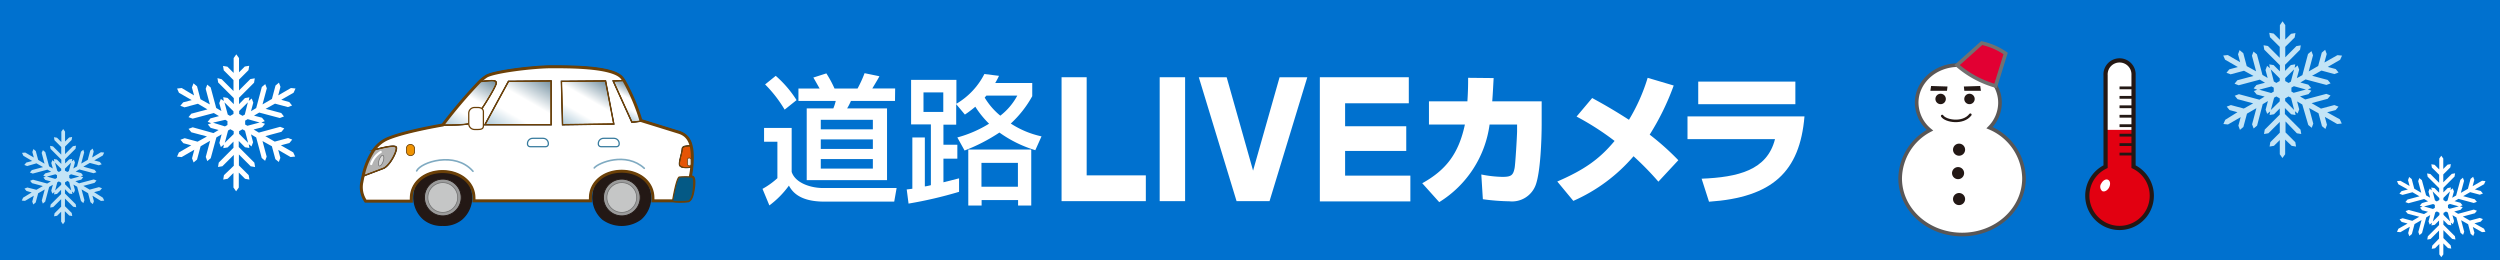 <svg xmlns="http://www.w3.org/2000/svg" xmlns:xlink="http://www.w3.org/1999/xlink" viewBox="0 0 480 50"><defs><linearGradient id="名称未設定グラデーション_2" x1="87.2" y1="25.22" x2="93.32" y2="14.62" gradientUnits="userSpaceOnUse"><stop offset="0" stop-color="#afcad9"/><stop offset="0.32" stop-color="#fff"/><stop offset="0.59" stop-color="#fff"/><stop offset="1" stop-color="#7793a3"/></linearGradient><linearGradient id="名称未設定グラデーション_2-2" x1="97.78" y1="26.62" x2="104.57" y2="14.85" xlink:href="#名称未設定グラデーション_2"/><linearGradient id="名称未設定グラデーション_2-3" x1="109.79" y1="24.96" x2="115.47" y2="15.11" xlink:href="#名称未設定グラデーション_2"/><linearGradient id="名称未設定グラデーション_2-4" x1="118.98" y1="22.07" x2="122.05" y2="16.75" xlink:href="#名称未設定グラデーション_2"/><clipPath id="clip-path"><path d="M409.64,32V14.45a2.69,2.69,0,1,0-5.37,0V32a6.19,6.19,0,1,0,5.37,0Z" style="fill:none;stroke:#231815;stroke-miterlimit:10;stroke-width:0.807px"/></clipPath></defs><title>yuki_title</title><g style="isolation:isolate"><g id="レイヤー_3" data-name="レイヤー 3"><rect x="-195" y="-3" width="870" height="56" style="fill:#0071cf"/><path d="M53.93,27.9l1.64-.44.54-.66-.8-.3-2.56.69,0,0-1.81-1.05,3.1-.83.54-.66-.8-.3L49.7,25.46l-1-.6,1.64-.43.54-.66-.69-.26.65-.25-.54-.66-1.53-.4,1-.59,3.95,1.05.8-.3L54,21.7l-3-.8,1.8-1,2.48.66.8-.3-.54-.66L54,19.16l2.37-1.36.37-.81-.88-.09-2.44,1.41.43-1.64-.29-.8-.66.55L52.21,19v0L50.4,20.05l.83-3.1-.3-.8-.66.55-1.08,4.05-1,.6.44-1.64-.3-.8-.57.47.12-.69-.85.14L45.89,20V18.77l2.89-2.89.14-.84-.85.14-2.18,2.18V15.29l1.82-1.82.14-.84-.85.14-1.11,1.11V11.15l-.52-.72-.51.72V14l-1.2-1.2-.84-.14.14.84,1.87,1.88h0v2.1l-2.27-2.27L41.75,15l.14.84,3,3V20l-1.2-1.2-.84-.14.12.73L42.4,19l-.3.8.41,1.52-1-.59-1.06-3.94-.66-.54-.3.8.8,3-1.8-1-.66-2.48L37.15,16l-.3.8.41,1.52L34.89,16.9,34,17l.36.81,2.45,1.41-1.64.43-.55.66.8.3L38,19.92v0L39.83,21l-3.1.83-.54.66.8.29,4.06-1.08,1,.59-1.64.44-.54.66.69.26-.65.24.54.66,1.53.41-1,.59L37,24.44l-.8.3.54.66,3,.8-1.8,1-2.48-.67-.8.3.54.66,1.52.41-2.37,1.37-.36.8.88.09,2.44-1.41-.44,1.64.3.8.66-.55.69-2.56v0l1.82-1.05-.83,3.1.29.8.66-.55,1.09-4,1-.59-.43,1.64.29.8.58-.48-.12.69.84-.14,1.12-1.12v1.19L42,31.22l-.14.84.84-.14,2.19-2.18v2.08L43,33.63l-.14.85.84-.15,1.12-1.11V36l.51.73.52-.73V33.13l1.2,1.2.84.15-.14-.85-1.88-1.87h0v-2.1l2.27,2.27.84.14-.14-.84-3-3V27.07l1.2,1.2.84.14-.12-.73.53.44.3-.8-.4-1.52,1,.59,1.06,3.94.65.55.3-.8-.8-3,1.8,1,.67,2.48.66.54.3-.79-.41-1.53,2.37,1.37.88-.09-.37-.8Zm-4.07-4.38-2.36.63,0,0-.43-.24v-.75l.49-.28Zm-2.27-3.87L47,22v0l-.43.24-.65-.37v-.56Zm-4.49,0,1.73,1.73h0v.5l-.65.37L43.73,22Zm-2.21,3.9L43.25,23l0,0,.42.25v.75l-.48.27Zm2.27,3.87.63-2.36v0l.43-.25.65.37v.56Zm4.48,0-1.73-1.73h0v-.5l.65-.37.48.28Z" style="fill:#fff"/><path d="M18.07,36.9l1.13-.31.38-.45L19,35.93l-1.78.48h0L16,35.69l2.15-.58.38-.45L18,34.45l-2.82.75-.71-.41,1.14-.3.37-.46-.48-.18.45-.17-.37-.45-1.06-.29.71-.41,2.74.73.55-.2-.37-.46L16,32l1.25-.72,1.73.46.55-.2-.38-.46-1.05-.28,1.64-.95.26-.56-.62-.06-1.69,1,.3-1.14-.2-.56-.46.38-.48,1.78v0l-1.26.72.57-2.15L16,28.75l-.45.37-.76,2.82-.71.41.31-1.14-.21-.55-.4.33.08-.48-.58.1-.78.77v-.82l2-2,.09-.59-.58.1-1.52,1.52V28.14l1.26-1.26.1-.58-.58.1-.78.77v-1.9l-.36-.5-.35.5v2l-.84-.83-.58-.1.1.58,1.3,1.31h0v1.46l-1.58-1.58L9.61,28l.1.59,2.06,2.06v.82l-.84-.83-.58-.1.08.51-.37-.31-.21.55.29,1.06-.71-.41-.74-2.74-.45-.37L8,29.35l.55,2.08L7.33,30.7,6.87,29l-.45-.38-.21.56.28,1.06-1.64-.95-.62.06.26.56,1.69,1-1.13.3-.38.46.55.21L7,31.36H7l1.27.72-2.16.58-.37.46.55.21,2.82-.76.71.41-1.14.31-.37.45.48.18-.46.17.38.46,1.06.28-.71.41L6.33,34.5l-.55.21.37.46,2.08.55L7,36.44,5.25,36l-.55.21.38.45,1,.29-1.64,1-.26.56.62.06,1.69-1-.3,1.14.2.55.46-.38.48-1.77v0l1.26-.73-.57,2.15.21.56.45-.38.76-2.82.71-.41-.31,1.14.21.56.4-.33-.08.48.58-.1.78-.78v.82l-2,2-.09.58.58-.1,1.52-1.51v1.44l-1.26,1.26-.1.59.58-.1.78-.78v1.9l.35.51.36-.51v-2l.84.83.58.1-.1-.59-1.3-1.3h0V38.12l1.58,1.57.58.1-.1-.58-2.06-2.06v-.82l.84.83.58.1-.08-.51.37.31.21-.56-.29-1.06.71.41.74,2.74L16,39l.21-.56-.55-2.07,1.25.72.46,1.72.45.38.21-.55-.28-1.06,1.64,1,.62-.06-.26-.56Zm-2.83-3-1.64.44h0l-.3-.17v-.52l.34-.19Zm-1.58-2.69-.44,1.64v0l-.3.17-.45-.26v-.38Zm-3.11,0,1.2,1.21h0v.34l-.45.26L11,32.81ZM9,33.9l1.64-.44h0l.3.17v.52l-.34.2Zm1.58,2.69L11,35v0l.3-.17.45.26v.39Zm3.11,0-1.2-1.2h0V35l.45-.26.34.2Z" style="fill:#c3e4f6"/><path d="M446.81,21.56l1.64-.43.54-.66-.8-.3-2.56.68,0,0-1.81-1.05,3.09-.83.55-.65-.8-.3-4.06,1.08-1-.59,1.64-.44.54-.66-.69-.25.65-.25-.55-.66-1.52-.41,1-.59,4,1.06.8-.3-.55-.66-3-.8,1.8-1,2.48.67.8-.3-.54-.66-1.53-.41,2.37-1.37.37-.8-.88-.09L446.29,12l.44-1.64-.3-.8-.65.55-.69,2.56v0l-1.82,1.05.83-3.1-.3-.8-.66.55-1.08,4.05L441,15l.44-1.63-.3-.8-.57.47.12-.69-.85.14-1.11,1.12V12.44l2.88-2.89.14-.84-.84.14L438.77,11V9l1.81-1.81.15-.84-.85.14-1.11,1.11V4.82l-.52-.73-.51.73V7.64l-1.2-1.2-.84-.14.14.84L437.71,9h0v2.1l-2.27-2.27-.84-.14.14.84,3,3V13.7l-1.2-1.2-.84-.14.12.73-.54-.44-.3.8.41,1.52-1-.59-1.06-3.94-.66-.54-.3.79.8,3-1.8-1-.66-2.48L430,9.62l-.3.8.41,1.52-2.37-1.37-.88.09.36.8,2.45,1.41-1.64.44-.55.66.8.3,2.57-.69v0l1.82,1-3.1.83-.54.66.8.3,4.05-1.08,1,.59-1.64.44-.54.65.69.26-.65.25.54.66,1.53.4-1,.6-3.94-1.06-.8.3.54.66,3,.8-1.8,1-2.48-.67-.8.3.54.66,1.52.41L427.25,23l-.36.81.88.09,2.44-1.41-.44,1.64.3.8.66-.55.69-2.56v0l1.81-1.05-.83,3.1.3.8.66-.55L434.44,20l1-.6L435,21.06l.3.8.57-.47-.11.69.84-.14,1.12-1.12V22l-2.89,2.89-.14.84.84-.14,2.19-2.18v2.07l-1.82,1.82-.14.84.84-.14,1.12-1.11v2.73l.51.72.52-.72V26.8L440,28l.84.14-.14-.84-1.88-1.88h0v-2.1L441,25.59l.84.14-.14-.84-3-3V20.74l1.2,1.2.84.14-.12-.73.53.44.3-.8-.41-1.52,1,.59L443.19,24l.66.54.3-.8-.8-3,1.8,1,.67,2.48.66.54.3-.8-.41-1.52,2.37,1.37.88-.09-.37-.81Zm-4.07-4.37-2.36.63,0,0-.43-.25v-.75l.48-.27Zm-2.27-3.87-.63,2.36v0l-.43.25-.65-.37V15Zm-4.49,0,1.73,1.73h0v.5l-.65.37-.48-.28Zm-2.21,3.9,2.36-.63v0l.43.24v.75l-.48.28ZM436,21.12l.63-2.36v0l.43-.24.65.37v.56Zm4.48,0-1.73-1.73h0v-.5l.65-.37.48.27Z" style="fill:#c3e4f6"/><path d="M475.09,42.88l1.22-.33.41-.49-.6-.22-1.91.51h0l-1.35-.78,2.31-.62.4-.49-.6-.22-3,.81-.76-.44,1.22-.33.41-.49-.52-.19.49-.18-.41-.49-1.13-.31.76-.44,2.93.79.6-.22-.41-.49-2.22-.6,1.34-.77,1.85.49.6-.22-.41-.49-1.13-.3,1.76-1,.27-.6-.65-.07-1.82,1.05.33-1.22-.23-.59-.49.4-.51,1.91v0l-1.36.78.62-2.31-.22-.6-.49.41-.81,3-.76.44.33-1.22-.23-.6-.42.35.08-.51-.62.11-.83.83v-.88l2.14-2.15.11-.63-.63.11L469.11,35V33.49l1.35-1.35.1-.63-.62.1-.83.83v-2l-.39-.54-.38.54v2.1l-.9-.9-.62-.1.1.63,1.4,1.39h0V35.1l-1.69-1.69L466,33.3l.11.63,2.21,2.21V37l-.9-.89-.62-.11.09.55-.4-.33-.22.59.3,1.14-.76-.44L465,34.59l-.49-.4-.22.59.59,2.23-1.34-.78-.49-1.85-.49-.4-.22.6.3,1.13-1.76-1-.66.07.27.6,1.82,1-1.22.32-.4.49.59.23,1.91-.51v0l1.35.78-2.3.62-.41.49.6.22,3-.81.76.44L465,39l-.4.49.51.19-.48.19.4.49,1.14.3-.76.44-2.94-.79-.6.23.41.49,2.22.59-1.34.78-1.85-.5-.59.22.4.49,1.14.31-1.77,1-.27.6.66.06,1.81-1.05-.32,1.22.22.6.49-.41.51-1.91h0l1.35-.78-.62,2.3.22.6.49-.41.81-3,.76-.44-.32,1.22.22.6.43-.35-.09.51.63-.11.83-.83v.88l-2.15,2.15-.11.63.63-.11,1.63-1.62v1.54L467,47.15l-.11.62.63-.1.83-.83v2l.38.53.39-.53v-2.1l.89.89.63.1-.11-.62-1.4-1.4h0V44.19l1.68,1.68.63.11-.1-.63-2.21-2.21v-.88l.89.89.63.11-.1-.54.4.33.23-.6-.31-1.14.76.44.79,2.94.49.4.22-.59-.59-2.22,1.34.77.49,1.85.49.4.23-.59-.31-1.14,1.77,1,.65-.06-.27-.6Zm-3-3.26-1.76.47h0l-.32-.18v-.56l.36-.2Zm-1.69-2.88-.47,1.76h0l-.32.19-.48-.28V38Zm-3.34,0,1.29,1.29h0v.37l-.49.28-.35-.21Zm-1.65,2.9,1.76-.47h0l.32.18v.56l-.36.21Zm1.69,2.89.47-1.76v0l.31-.18.49.27v.42Zm3.34,0-1.29-1.28h0v-.37l.48-.27.36.2Z" style="fill:#fff"/><path d="M382,24.52a6.86,6.86,0,0,0,2-4.79c0-4-3.57-7.23-8-7.23s-8,3.24-8,7.23A6.92,6.92,0,0,0,370.55,25a10.62,10.62,0,0,0-5.72,9.23c0,6,5.32,10.8,11.89,10.8s11.89-4.83,11.89-10.8A10.74,10.74,0,0,0,382,24.52Z" style="fill:#fff;stroke:#595757;stroke-width:0.7px"/><path d="M377.3,28.74a1.16,1.16,0,1,1-1.16-1.16A1.16,1.16,0,0,1,377.3,28.74Z" style="fill:#231815"/><path d="M377.11,33.24A1.16,1.16,0,1,1,376,32.08,1.16,1.16,0,0,1,377.11,33.24Z" style="fill:#231815"/><path d="M377.3,38.22a1.16,1.16,0,1,1-1.16-1.16A1.16,1.16,0,0,1,377.3,38.22Z" style="fill:#231815"/><polygon points="373.92 16.61 370.77 16.51 370.63 17.43 373.82 17.43 373.92 16.61" style="fill:#231815"/><polygon points="377.06 16.61 380.2 16.51 380.34 17.43 377.15 17.43 377.06 16.61" style="fill:#231815"/><path d="M373.6,19a1,1,0,1,1-2,0,1,1,0,0,1,2,0Z" style="fill:#231815"/><path d="M379.14,19a1,1,0,1,1-2,0,1,1,0,0,1,2,0Z" style="fill:#231815"/><path d="M372.9,22.27c.63,1,4,1.59,5.41-.25" style="fill:none;stroke:#231815;stroke-linecap:round;stroke-linejoin:round;stroke-width:0.483px"/><path d="M375.75,12.5a19.32,19.32,0,0,0,7.4,4l1.93-6.23a12.73,12.73,0,0,0-4.59-2Z" style="fill:#e20033;stroke:#717171;stroke-width:0.7px"/><path d="M90.53,37.92a5.49,5.49,0,0,1-1.89,4.15A5.3,5.3,0,0,1,85,43.24a5.38,5.38,0,0,1-3.64-1.18,5.51,5.51,0,1,1,9.15-4.14Z" style="fill:#231815;stroke:#231815;stroke-linecap:round;stroke-linejoin:round;stroke-width:0.286px"/><path d="M88.55,37.92A3.53,3.53,0,1,1,85,34.39,3.53,3.53,0,0,1,88.55,37.92Z" style="fill:#9b9b9b;stroke:#231815;stroke-linecap:round;stroke-linejoin:round;stroke-width:0.183px"/><path d="M88.55,37.92A3.53,3.53,0,1,1,85,34.39,3.53,3.53,0,0,1,88.55,37.92Z" style="fill:#9b9b9b;stroke:#231815;stroke-linecap:round;stroke-linejoin:round;stroke-width:0.183px"/><path d="M87.87,37.92A2.86,2.86,0,1,1,85,35.06,2.86,2.86,0,0,1,87.87,37.92Z" style="fill:#c5c6c6;stroke:#717171;stroke-linecap:round;stroke-linejoin:round;stroke-width:0.148px"/><path d="M124.9,37.92A5.52,5.52,0,0,1,123,42.07a6.21,6.21,0,0,1-7.27,0,5.51,5.51,0,1,1,9.15-4.14Z" style="fill:#231815;stroke:#231815;stroke-linecap:round;stroke-linejoin:round;stroke-width:0.286px"/><path d="M122.92,37.92a3.53,3.53,0,1,1-3.53-3.53A3.53,3.53,0,0,1,122.92,37.92Z" style="fill:#9b9b9b;stroke:#231815;stroke-linecap:round;stroke-linejoin:round;stroke-width:0.183px"/><path d="M122.92,37.92a3.53,3.53,0,1,1-3.53-3.53A3.53,3.53,0,0,1,122.92,37.92Z" style="fill:#9b9b9b;stroke:#231815;stroke-linecap:round;stroke-linejoin:round;stroke-width:0.183px"/><path d="M122.24,37.92a2.86,2.86,0,1,1-2.85-2.86A2.86,2.86,0,0,1,122.24,37.92Z" style="fill:#c5c6c6;stroke:#717171;stroke-linecap:round;stroke-linejoin:round;stroke-width:0.148px"/><path d="M130.5,31.67c-.15-.65.5-2.37.5-3s.65-.61,1.71-.67a3.32,3.32,0,0,0-2.38-2.65l-7-2.17a12.44,12.44,0,0,1-2,.26l-3.57-7.87,2.07-.09c-.14-.22-.29-.41-.43-.59-1.84-2.18-10.3-2.11-13.61-2.11s-11.12.93-12.48,1.86a10.5,10.5,0,0,0-1.23,1c2-.1,3.14-.35,3.2.25s-4.08,7.3-5,7.73C89.6,24,86.65,24,85,24L85,24s-7.61,1.27-10.78,2.72a6.28,6.28,0,0,0-2.45,2.09c1.64-.42,3.89-1,4.28-.58s-1.14,3.58-2.43,4.08l-3.91,1.48c-.09.38-.16.75-.22,1.07a4.72,4.72,0,0,0,.71,3.74h8.77a5.12,5.12,0,0,1,0-.56c0-3.06,2.71-5.12,6-5.12S91,35,91,38a5.12,5.12,0,0,1,0,.56h22.36a5.12,5.12,0,0,1,0-.56c0-3.06,2.71-5.12,6-5.12s6,2.06,6,5.12a5.12,5.12,0,0,1,0,.56h5.81A24.5,24.5,0,0,0,132.83,32C132.06,32.24,130.62,32.22,130.5,31.67Zm-24.7-7.73H93.13l4.51-8.31,8.16-.07Zm2.22,0-.21-8.31,8.44-.07,1.58,8.23Z" style="fill:#fdf7cd"/><path d="M76,28.23c-.39-.39-2.64.16-4.28.58a13.86,13.86,0,0,0-2.06,5l3.91-1.48C74.88,31.81,76.45,28.66,76,28.23Z" style="fill:#fdf7cd"/><path d="M90.27,23.65c.93-.43,5.08-7,5-7.73s-1.23-.35-3.2-.25A95.41,95.41,0,0,0,85,24C86.65,24,89.6,24,90.27,23.65Z" style="fill:#fdf7cd"/><polygon points="93.13 23.93 105.8 23.93 105.8 15.56 97.64 15.63 93.13 23.93" style="fill:#fdf7cd"/><polygon points="107.81 15.63 108.02 23.93 117.83 23.79 116.25 15.56 107.81 15.63" style="fill:#fdf7cd"/><path d="M121.33,23.43a12.44,12.44,0,0,0,2-.26l-.27-.09a37.47,37.47,0,0,0-3.23-7.61l-2.07.09Z" style="fill:#fdf7cd"/><path d="M132.71,28c-1.06.06-1.71.17-1.71.67s-.65,2.36-.5,3,1.56.57,2.33.35c0-.16,0-.32,0-.47A11.82,11.82,0,0,0,132.71,28Z" style="fill:#fdf7cd"/><path d="M130.5,31.67c-.15-.65.5-2.37.5-3s.65-.61,1.71-.67a3.32,3.32,0,0,0-2.38-2.65l-7-2.17a12.44,12.44,0,0,1-2,.26l-3.57-7.87,2.07-.09c-.14-.22-.29-.41-.43-.59-1.84-2.18-10.3-2.11-13.61-2.11s-11.12.93-12.48,1.86a10.5,10.5,0,0,0-1.23,1c2-.1,3.14-.35,3.2.25s-4.08,7.3-5,7.73C89.6,24,86.65,24,85,24L85,24s-7.61,1.27-10.78,2.72a6.28,6.28,0,0,0-2.45,2.09c1.64-.42,3.89-1,4.28-.58s-1.14,3.58-2.43,4.08l-3.91,1.48c-.09.38-.16.75-.22,1.07a4.72,4.72,0,0,0,.71,3.74h8.77a5.12,5.12,0,0,1,0-.56c0-3.06,2.71-5.12,6-5.12S91,35,91,38a5.12,5.12,0,0,1,0,.56h22.36a5.12,5.12,0,0,1,0-.56c0-3.06,2.71-5.12,6-5.12s6,2.06,6,5.12a5.12,5.12,0,0,1,0,.56h5.81A24.5,24.5,0,0,0,132.83,32C132.06,32.24,130.62,32.22,130.5,31.67Zm-24.7-7.73H93.13l4.51-8.31,8.16-.07Zm2.22,0-.21-8.31,8.44-.07,1.58,8.23Z" style="fill:#fff;stroke:#231815;stroke-miterlimit:10;stroke-width:0.3px"/><path d="M76,28.23c-.39-.39-2.64.16-4.28.58a13.86,13.86,0,0,0-2.06,5l3.91-1.48C74.88,31.81,76.45,28.66,76,28.23Z" style="fill:#b3b3b3;stroke:#6b4007;stroke-miterlimit:10;stroke-width:0.243px"/><path d="M90.27,23.65c.93-.43,5.08-7,5-7.73s-1.23-.35-3.2-.25A95.41,95.41,0,0,0,85,24C86.65,24,89.6,24,90.27,23.65Z" style="stroke:#6b4007;stroke-miterlimit:10;stroke-width:0.243px;fill:url(#名称未設定グラデーション_2)"/><polygon points="93.13 23.93 105.8 23.93 105.8 15.56 97.64 15.63 93.13 23.93" style="stroke:#6b4007;stroke-miterlimit:10;stroke-width:0.243px;fill:url(#名称未設定グラデーション_2-2)"/><polygon points="107.81 15.63 108.02 23.93 117.83 23.79 116.25 15.56 107.81 15.63" style="stroke:#6b4007;stroke-miterlimit:10;stroke-width:0.243px;fill:url(#名称未設定グラデーション_2-3)"/><path d="M121.33,23.43a12.44,12.44,0,0,0,2-.26l-.27-.09a37.47,37.47,0,0,0-3.23-7.61l-2.07.09Z" style="stroke:#6b4007;stroke-miterlimit:10;stroke-width:0.243px;fill:url(#名称未設定グラデーション_2-4)"/><path d="M132.71,28c-1.06.06-1.71.17-1.71.67s-.65,2.36-.5,3,1.56.57,2.33.35c0-.16,0-.32,0-.47A11.82,11.82,0,0,0,132.71,28Z" style="fill:#e55405;stroke:#6b4007;stroke-miterlimit:10;stroke-width:0.143px"/><path d="M130.5,31.67c-.15-.65.5-2.37.5-3s.65-.61,1.71-.67a3.32,3.32,0,0,0-2.38-2.65l-7-2.17a12.44,12.44,0,0,1-2,.26l-3.57-7.87,2.07-.09c-.14-.22-.29-.41-.43-.59-1.84-2.18-10.3-2.11-13.61-2.11s-11.12.93-12.48,1.86a10.5,10.5,0,0,0-1.23,1c2-.1,3.14-.35,3.2.25s-4.08,7.3-5,7.73C89.6,24,86.65,24,85,24L85,24s-7.61,1.27-10.78,2.72a6.28,6.28,0,0,0-2.45,2.09c1.64-.42,3.89-1,4.28-.58s-1.14,3.58-2.43,4.08l-3.91,1.48c-.09.38-.16.75-.22,1.07a4.72,4.72,0,0,0,.71,3.74h8.77a5.12,5.12,0,0,1,0-.56c0-3.06,2.71-5.12,6-5.12S91,35,91,38a5.12,5.12,0,0,1,0,.56h22.36a5.12,5.12,0,0,1,0-.56c0-3.06,2.71-5.12,6-5.12s6,2.06,6,5.12a5.12,5.12,0,0,1,0,.56h5.81A24.5,24.5,0,0,0,132.83,32C132.06,32.24,130.62,32.22,130.5,31.67Zm-24.7-7.73H93.13l4.51-8.31,8.16-.07Zm2.22,0-.21-8.31,8.44-.07,1.58,8.23Z" style="fill:none;stroke:#6b4007;stroke-miterlimit:10;stroke-width:0.143px"/><path d="M76,28.23c-.39-.39-2.64.16-4.28.58a13.86,13.86,0,0,0-2.06,5l3.91-1.48C74.88,31.81,76.45,28.66,76,28.23Z" style="fill:none;stroke:#6b4007;stroke-miterlimit:10;stroke-width:0.143px"/><path d="M90.27,23.65c.93-.43,5.08-7,5-7.73s-1.23-.35-3.2-.25A95.41,95.41,0,0,0,85,24C86.65,24,89.6,24,90.27,23.65Z" style="fill:none;stroke:#6b4007;stroke-miterlimit:10;stroke-width:0.143px"/><polygon points="93.13 23.93 105.8 23.93 105.8 15.56 97.64 15.63 93.13 23.93" style="fill:none;stroke:#6b4007;stroke-miterlimit:10;stroke-width:0.143px"/><polygon points="107.81 15.63 108.02 23.93 117.83 23.79 116.25 15.56 107.81 15.63" style="fill:none;stroke:#6b4007;stroke-miterlimit:10;stroke-width:0.143px"/><path d="M121.33,23.43a12.44,12.44,0,0,0,2-.26l-.27-.09a37.47,37.47,0,0,0-3.23-7.61l-2.07.09Z" style="fill:none;stroke:#6b4007;stroke-miterlimit:10;stroke-width:0.143px"/><path d="M132.71,28c-1.06.06-1.71.17-1.71.67s-.65,2.36-.5,3,1.56.57,2.33.35c0-.16,0-.32,0-.47A11.82,11.82,0,0,0,132.71,28Z" style="fill:none;stroke:#6b4007;stroke-miterlimit:10;stroke-width:0.143px"/><path d="M80,32.81c.79-1.67,7.37-3.86,10.81.07" style="fill:none;stroke:#045985;stroke-linecap:round;stroke-linejoin:round;stroke-width:0.315px;opacity:0.51;mix-blend-mode:multiply"/><path d="M114.1,32.24c.79-1,6.09-3.15,9.6.07" style="fill:none;stroke:#045985;stroke-linecap:round;stroke-linejoin:round;stroke-width:0.315px;opacity:0.51;mix-blend-mode:multiply"/><path d="M104.79,28.16h-3a.51.51,0,0,1-.51-.51v-.09a1,1,0,0,1,1-1h2a1,1,0,0,1,1,1v.09A.51.51,0,0,1,104.79,28.16Z" style="fill:#fff"/><path d="M104.79,28.16h-3a.51.51,0,0,1-.51-.51v-.09a1,1,0,0,1,1-1h2a1,1,0,0,1,1,1v.09A.51.51,0,0,1,104.79,28.16Z" style="fill:none;stroke:#045985;stroke-linecap:round;stroke-linejoin:round;stroke-width:0.243px;opacity:0.8;mix-blend-mode:multiply"/><path d="M118.39,28.16h-3a.51.51,0,0,1-.51-.51v-.09a1,1,0,0,1,1-1h2a1,1,0,0,1,1,1v.09A.51.51,0,0,1,118.39,28.16Z" style="fill:#fff"/><path d="M118.39,28.16h-3a.51.51,0,0,1-.51-.51v-.09a1,1,0,0,1,1-1h2a1,1,0,0,1,1,1v.09A.51.51,0,0,1,118.39,28.16Z" style="fill:none;stroke:#045985;stroke-linecap:round;stroke-linejoin:round;stroke-width:0.243px;opacity:0.8;mix-blend-mode:multiply"/><path d="M91.74,20.64h-.6A1.11,1.11,0,0,0,90,21.75v2a1.11,1.11,0,0,0,1.11,1.11h.6c.61,0,1.1-.08,1.1-.69V21.52C92.84,20.91,92.35,20.64,91.74,20.64Z" style="fill:#fff;stroke:#6b4007;stroke-linecap:round;stroke-linejoin:round;stroke-width:0.243px"/><path d="M132.92,34a1.27,1.27,0,0,0-.37-.06,21,21,0,0,0,.32-2.34c.28-3.81-.5-5.57-2.54-6.21l-7-2.17-.27-.09a37.47,37.47,0,0,0-3.23-7.61c-.14-.22-.29-.41-.43-.59-1.84-2.18-10.3-2.11-13.61-2.11s-11.12.93-12.48,1.86a10.5,10.5,0,0,0-1.23,1A95.41,95.41,0,0,0,85,24L85,24s-7.61,1.27-10.78,2.72a6.28,6.28,0,0,0-2.45,2.09,13.86,13.86,0,0,0-2.06,5c-.09.38-.16.75-.22,1.07a4.72,4.72,0,0,0,.71,3.74h8.77a5.12,5.12,0,0,1,0-.56c0-3.06,2.71-5.12,6-5.12S91,35,91,38a5.12,5.12,0,0,1,0,.56h22.36a5.12,5.12,0,0,1,0-.56c0-3.06,2.71-5.12,6-5.12s6,2.06,6,5.12a5.12,5.12,0,0,1,0,.56h3.77a14.33,14.33,0,0,0,3,0c.57-.21.83-1.18,1-2.31S133.29,34.09,132.92,34Z" style="fill:none;stroke:#6b4007;stroke-miterlimit:10;stroke-width:0.573px"/><rect x="78.03" y="27.73" width="1.57" height="2.15" rx="0.74" style="fill:#ef9302;stroke:#6b4007;stroke-miterlimit:10;stroke-width:0.157px"/><path d="M73.09,29.18a4.3,4.3,0,0,0-1.82,2.3" style="fill:none;stroke:#fff;stroke-linecap:round;stroke-linejoin:round;stroke-width:0.43px"/><path d="M72.78,30.72c-.19.56-.16,1.08.06,1.15s.55-.33.74-.89.15-1.09-.07-1.16S73,30.15,72.78,30.72Z" style="fill:#d9d9d9;stroke:#717171;stroke-linecap:round;stroke-linejoin:round;stroke-width:0.143px"/><path d="M130.4,34a14,14,0,0,1,2.52,0c.37.14.32,1.21.2,2.34s-.39,2.1-1,2.31a14.33,14.33,0,0,1-3,0S129.83,34.3,130.4,34Z" style="fill:#045985;stroke:#6b4007;stroke-miterlimit:10;stroke-width:0.243px"/><rect x="131.98" y="30.33" width="0.7" height="1.52" rx="0.33" style="fill:#ececec;stroke:#6b4007;stroke-miterlimit:10;stroke-width:0.143px"/><path d="M409.64,32V14.45a2.69,2.69,0,1,0-5.37,0V32a6.19,6.19,0,1,0,5.37,0Z" style="fill:#fff"/><g style="clip-path:url(#clip-path)"><rect x="397.28" y="24.94" width="18.55" height="20.16" style="fill:#e20011"/></g><path d="M409.64,32V14.45a2.69,2.69,0,1,0-5.37,0V32a6.19,6.19,0,1,0,5.37,0Z" style="fill:none;stroke:#231815;stroke-miterlimit:10;stroke-width:0.807px"/><path d="M404.94,36c-.31.59-.9.9-1.31.69a1.09,1.09,0,0,1-.18-1.47c.32-.6.9-.91,1.31-.69S405.26,35.36,404.94,36Z" style="fill:#fff"/><line x1="406.95" y1="16.87" x2="409.64" y2="16.87" style="fill:none;stroke:#231815;stroke-miterlimit:10;stroke-width:0.538px"/><line x1="406.95" y1="18.69" x2="409.64" y2="18.69" style="fill:none;stroke:#231815;stroke-miterlimit:10;stroke-width:0.538px"/><line x1="406.95" y1="20.5" x2="409.64" y2="20.5" style="fill:none;stroke:#231815;stroke-miterlimit:10;stroke-width:0.538px"/><line x1="406.95" y1="22.32" x2="409.64" y2="22.32" style="fill:none;stroke:#231815;stroke-miterlimit:10;stroke-width:0.538px"/><line x1="406.95" y1="24.13" x2="409.64" y2="24.13" style="fill:none;stroke:#231815;stroke-miterlimit:10;stroke-width:0.538px"/><line x1="406.95" y1="25.95" x2="409.64" y2="25.95" style="fill:none;stroke:#231815;stroke-miterlimit:10;stroke-width:0.538px"/><line x1="406.95" y1="27.76" x2="409.64" y2="27.76" style="fill:none;stroke:#231815;stroke-miterlimit:10;stroke-width:0.538px"/><line x1="406.95" y1="29.58" x2="409.64" y2="29.58" style="fill:none;stroke:#231815;stroke-miterlimit:10;stroke-width:0.538px"/><path d="M146.7,24.56H152V33c.7,2.18,3.75,3.1,6,3.1h14.15l-.46,2.61H158.26c-5,0-6.25-2.13-6.79-3.07a17.45,17.45,0,0,1-3.75,3.8l-1.32-3.18a14.63,14.63,0,0,0,2.86-2.05v-7H146.7Zm2.24-10a21.24,21.24,0,0,1,4,4.66l-2.29,1.83a24.38,24.38,0,0,0-3.75-4.84Zm22.9,4.82h-8.46a11.35,11.35,0,0,1-.73,1.43h7.66V34.58H154.89V20.81H160a8.5,8.5,0,0,0,.46-1.43H153.3V17h4.07c-.4-.7-1.08-1.92-1.21-2.11l2.5-.8A21.74,21.74,0,0,1,160.23,17h4.42A23,23,0,0,0,166,14.05l2.85.59c-.21.41-.35.65-1.37,2.35h4.39ZM157.59,23v1.83h10V23Zm0,3.77V28.6h10V26.77Zm0,3.77v1.83h10V30.54Z" style="fill:#fff"/><path d="M183.81,26.39a22.93,22.93,0,0,0,6.09-2.64,18.2,18.2,0,0,1-2.64-3.26,21.93,21.93,0,0,1-2,1.51L183.59,20v3.93h-2.45v3.86h2.67v2.67h-2.67V35l3-.76v2.59a80.41,80.41,0,0,1-9.7,2.26l-.35-2.72c.14,0,.89-.11,1.08-.13V26.39h2.4v9.4c.16,0,1-.18,1.16-.24V23.88h-3.8V15.34h8.7v4.58A14,14,0,0,0,189,14.21l2.81.35c-.3.62-.46.92-.73,1.38h7.11v2.53a20.76,20.76,0,0,1-4.12,5.25,17.56,17.56,0,0,0,5.9,2.46l-1.19,2.66a23.58,23.58,0,0,1-6.89-3.39,34.6,34.6,0,0,1-6.69,3.45Zm-6.5-4.9h3.8V17.74h-3.8ZM198,28.71V39.46h-2.53V38.41h-7v1.05h-2.56V28.71Zm-9.56,2.56v4.58h7V31.27Zm.94-12.91-.32.38a13.38,13.38,0,0,0,3,3.47,12,12,0,0,0,3.26-3.85Z" style="fill:#fff"/><path d="M208.64,14.83V33.67H220v4.95H203.82V14.83Z" style="fill:#fff"/><path d="M227.54,14.83V38.62h-4.88V14.83Z" style="fill:#fff"/><path d="M235.52,14.83l5.07,17.93,5.09-17.93H251l-7.25,23.79h-6.33l-7.25-23.79Z" style="fill:#fff"/><path d="M270.49,14.83v5H258.26v4.41H270v4.74H258.26v4.74h12.53v4.95H253.41V14.83Z" style="fill:#fff"/><path d="M296,19.46V23.8c0,2.91-.22,9.14-1.13,11.67a4.84,4.84,0,0,1-5.07,3.18,41.39,41.39,0,0,1-5.09-.4l-.3-4.75a22.27,22.27,0,0,0,4.07.46c1.67,0,2.05-.32,2.32-1.67.16-.81.48-6.33.48-7.08v-1.3H286a20.75,20.75,0,0,1-9.67,14.9l-3.26-3.63c4.58-2.54,7-5.69,8.19-11.27h-6.9V19.46h7.38c.14-2.15.14-3.47.14-4.52l4.9.05c-.08,1.32-.13,2.64-.27,4.47Z" style="fill:#fff"/><path d="M318.41,34.88A56.77,56.77,0,0,0,313.64,30a32.39,32.39,0,0,1-11.56,8.57L299,34.85c5.15-2.23,8.09-4.28,11-7.79a52,52,0,0,0-7.3-4.68l3-3.56c1.46.81,3.58,1.94,7.06,4.18a35.15,35.15,0,0,0,3.59-8.06l5,1.48a48.48,48.48,0,0,1-4.61,9.43,49.68,49.68,0,0,1,5.5,4.91Z" style="fill:#fff"/><path d="M346.46,22.35c-.89,10.64-6.17,15.55-18.33,16.38l-1.42-4.42c7-.29,12.58-1.61,14.09-7.6H324V22.35Zm-1.75-6.68V20H326.06V15.67Z" style="fill:#fff"/></g></g></svg>